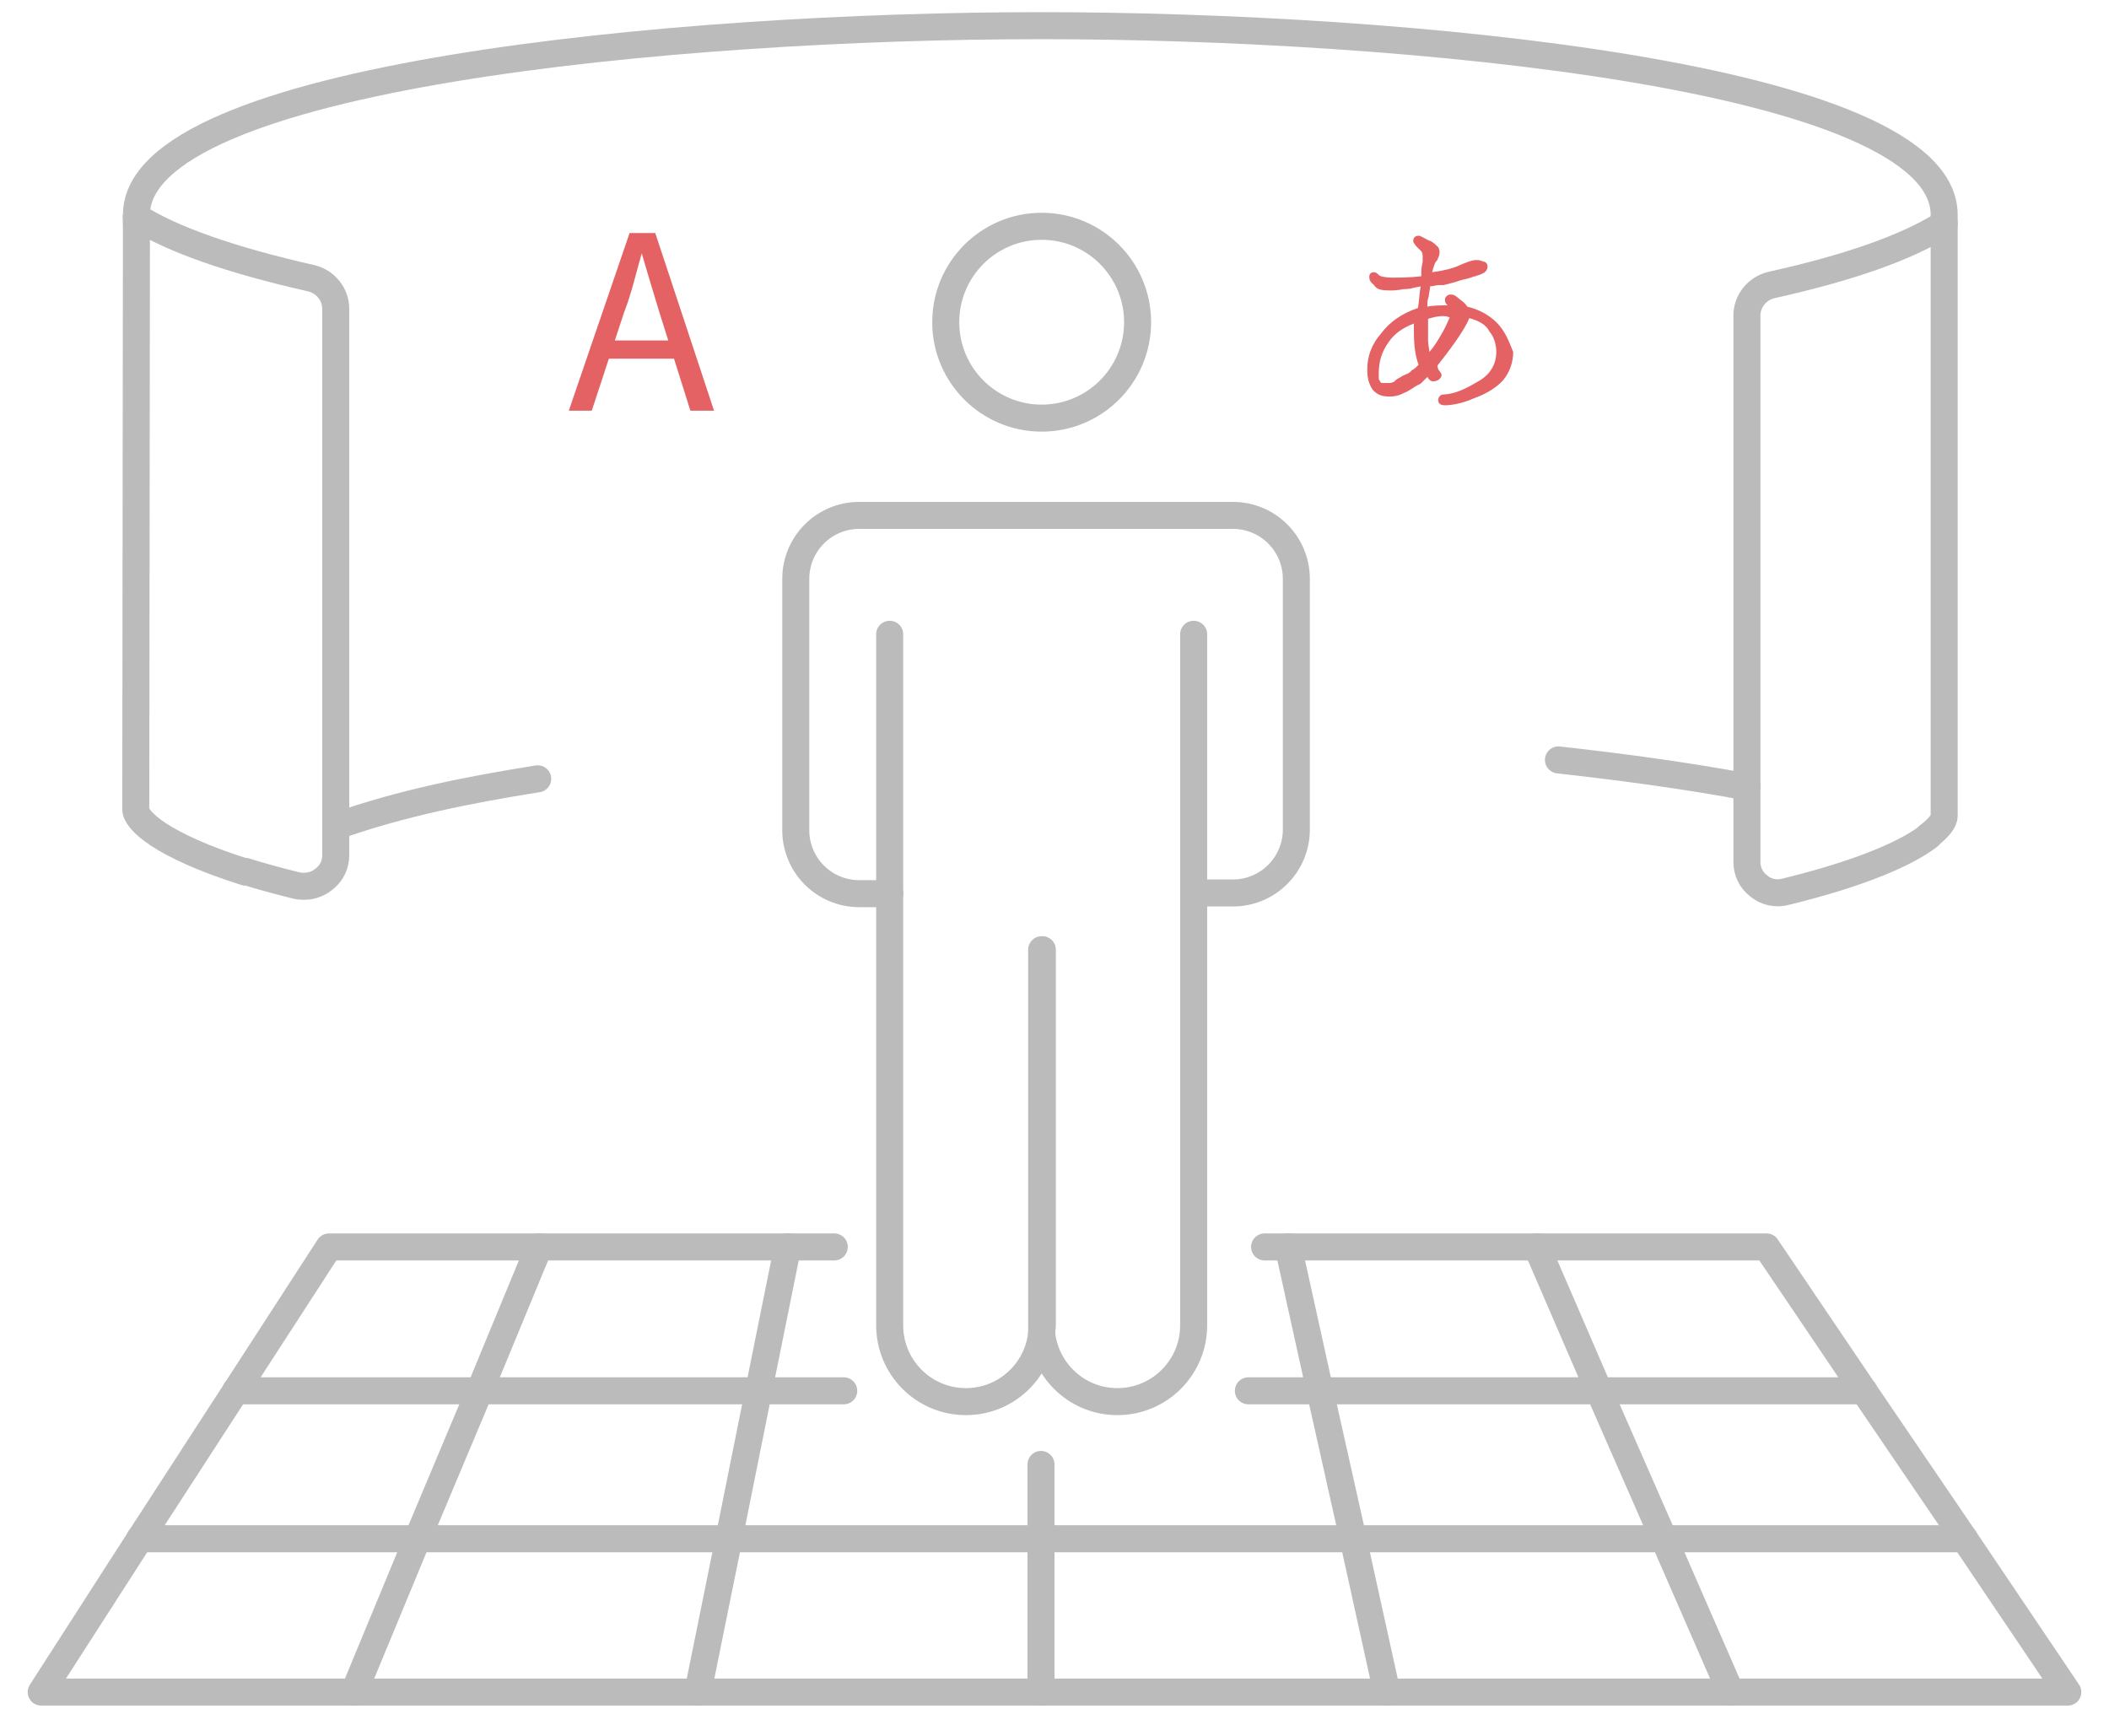 <?xml version="1.0" encoding="utf-8"?>
<!-- Generator: Adobe Illustrator 21.1.0, SVG Export Plug-In . SVG Version: 6.00 Build 0)  -->
<svg version="1.1" id="央铋_1" xmlns="http://www.w3.org/2000/svg" xmlns:xlink="http://www.w3.org/1999/xlink" x="0px" y="0px"
	 viewBox="0 0 312.2 257" style="enable-background:new 0 0 312.2 257;" xml:space="preserve">
<style type="text/css">
	.st0{fill:none;stroke:#BBBBBB;stroke-width:4;stroke-linecap:round;stroke-linejoin:round;stroke-miterlimit:10;}
	.st1{fill:#E46264;}
</style>
<g>
	<path class="st0" d="M20.2,32.1c0-0.1,0-0.2,0-0.3c0-20.5,80-28,133.8-28c53.8,0,133.8,7.4,133.8,28c0,0.3,0,0.6,0,0.9
		c0,0.2,0,0.3,0,0.5"/>
	<path class="st0" d="M20.2,33.1c0-0.2,0-0.3,0-0.5c0-0.2,0-0.4,0-0.6"/>
	<path class="st0" d="M79.6,115.3c-10.1,1.6-20.2,3.6-29.8,7"/>
	<path class="st0" d="M258.6,116.5c-8.6-1.6-18-2.9-27.9-4"/>
	<path class="st0" d="M258.6,116.5v11.1c0,1.4,0.6,2.7,1.8,3.6c1.1,0.9,2.6,1.2,4,0.8c11.8-2.9,18.1-5.9,21.1-8.2"/>
	<path class="st0" d="M287.8,33.1v87.7c0,0.7-0.7,1.7-2.4,3"/>
	<path class="st0" d="M258.6,116.5v-12.6c0,0,0,0,0,0V46.7c0-2.1,1.5-4,3.6-4.5c11.7-2.6,20.1-5.6,25.5-9"/>
	<path class="st0" d="M20.2,32.1C20.2,32.1,20.2,32.1,20.2,32.1l-0.1,87.7c0,1.6,3.6,5.3,16.2,9.3"/>
	<path class="st0" d="M49.7,122.3v4.3c0,1.4-0.6,2.7-1.8,3.6c-1.1,0.9-2.6,1.2-4,0.9c-2.8-0.7-5.4-1.4-7.6-2.1"/>
	<path class="st0" d="M20.2,32.1c5.4,3.4,14,6.4,25.9,9.1c2.1,0.5,3.6,2.4,3.6,4.5v57.1c0,0,0,0,0,0v19.5"/>
</g>
<g>
	<circle class="st0" cx="154.2" cy="47.7" r="14.2"/>
	<line class="st0" x1="131.7" y1="132.2" x2="131.7" y2="93.9"/>
	<path class="st0" d="M176.7,132.2v64c0,6.2-5,11.3-11.3,11.3h0c-5.8,0-10.6-4.4-11.2-10.1"/>
	<line class="st0" x1="176.7" y1="132.2" x2="176.7" y2="93.9"/>
	<path class="st0" d="M131.7,132.2v64c0,6.2,5,11.3,11.3,11.3c5.8,0,10.6-4.4,11.2-10.1"/>
	<path class="st0" d="M154.2,197.3c0-0.4,0.1-0.8,0.1-1.1v-55.6h-0.1v55.6C154.2,196.6,154.2,197,154.2,197.3"/>
	<path class="st0" d="M176.7,132.2h5.8c5.2,0,9.4-4.2,9.4-9.4V85.7c0-5.2-4.2-9.4-9.4-9.4h-55.3c-5.2,0-9.4,4.2-9.4,9.4v37.2
		c0,5.2,4.2,9.4,9.4,9.4h4.5"/>
</g>
<g>
	<polyline class="st0" points="275.9,205.9 261.5,184.6 227.5,184.6 	"/>
	<polyline class="st0" points="290.8,227.8 306.1,250.5 256.2,250.5 	"/>
	<line class="st0" x1="116.6" y1="184.6" x2="123.5" y2="184.6"/>
	<line class="st0" x1="227.5" y1="184.6" x2="190.7" y2="184.6"/>
	<line class="st0" x1="20.7" y1="227.8" x2="34.9" y2="205.9"/>
	<line class="st0" x1="187.2" y1="184.6" x2="190.7" y2="184.6"/>
	<line class="st0" x1="52.4" y1="250.5" x2="103.3" y2="250.5"/>
	<line class="st0" x1="103.3" y1="250.5" x2="154.1" y2="250.5"/>
	<line class="st0" x1="154.1" y1="250.5" x2="205.3" y2="250.5"/>
	<line class="st0" x1="205.3" y1="250.5" x2="256.2" y2="250.5"/>
	<line class="st0" x1="275.9" y1="205.9" x2="290.8" y2="227.8"/>
	<line class="st0" x1="116.6" y1="184.6" x2="79.8" y2="184.6"/>
	<polyline class="st0" points="34.9,205.9 48.7,184.6 79.8,184.6 	"/>
	<polyline class="st0" points="20.7,227.8 6.1,250.5 52.4,250.5 	"/>
	<line class="st0" x1="34.9" y1="205.9" x2="71" y2="205.9"/>
	<line class="st0" x1="195.4" y1="205.9" x2="236.7" y2="205.9"/>
	<line class="st0" x1="71" y1="205.9" x2="112.3" y2="205.9"/>
	<line class="st0" x1="124.9" y1="205.9" x2="112.3" y2="205.9"/>
	<line class="st0" x1="275.9" y1="205.9" x2="236.7" y2="205.9"/>
	<line class="st0" x1="184.8" y1="205.9" x2="195.4" y2="205.9"/>
	<line class="st0" x1="61.8" y1="227.8" x2="107.9" y2="227.8"/>
	<line class="st0" x1="200.3" y1="227.8" x2="246.3" y2="227.8"/>
	<line class="st0" x1="200.3" y1="227.8" x2="154.1" y2="227.8"/>
	<line class="st0" x1="290.8" y1="227.8" x2="246.3" y2="227.8"/>
	<line class="st0" x1="154.1" y1="227.8" x2="107.9" y2="227.8"/>
	<line class="st0" x1="20.7" y1="227.8" x2="61.8" y2="227.8"/>
	<line class="st0" x1="71" y1="205.9" x2="79.8" y2="184.6"/>
	<line class="st0" x1="52.4" y1="250.5" x2="61.8" y2="227.8"/>
	<line class="st0" x1="61.8" y1="227.8" x2="71" y2="205.9"/>
	<line class="st0" x1="116.6" y1="184.6" x2="112.3" y2="205.9"/>
	<line class="st0" x1="103.3" y1="250.5" x2="107.9" y2="227.8"/>
	<line class="st0" x1="112.3" y1="205.9" x2="107.9" y2="227.8"/>
	<line class="st0" x1="154.1" y1="227.8" x2="154.1" y2="216.8"/>
	<line class="st0" x1="154.1" y1="227.8" x2="154.1" y2="250.5"/>
	<line class="st0" x1="200.3" y1="227.8" x2="205.3" y2="250.5"/>
	<line class="st0" x1="195.4" y1="205.9" x2="200.3" y2="227.8"/>
	<line class="st0" x1="195.4" y1="205.9" x2="190.7" y2="184.6"/>
	<line class="st0" x1="227.5" y1="184.6" x2="236.7" y2="205.9"/>
	<line class="st0" x1="246.3" y1="227.8" x2="256.2" y2="250.5"/>
	<line class="st0" x1="236.7" y1="205.9" x2="246.3" y2="227.8"/>
</g>
<g>
	<path class="st1" d="M93.2,34.5h3.8l8.7,26.3h-3.5l-4.6-14.6c-0.9-3-1.8-5.9-2.6-8.7H95c-0.9,3.1-1.5,5.9-2.6,8.7l-4.8,14.6h-3.4
		L93.2,34.5z M89,50.4h12.3v2.7H89V50.4z"/>
</g>
<path class="st1" d="M221.6,47.8c-1.2-1.2-2.7-2-4.4-2.4c-0.2-0.4-0.7-0.8-1-1c-0.8-0.7-1-0.8-1.5-0.8c-0.4,0-0.8,0.4-0.8,0.7
	c0,0.3,0,0.4,0.2,0.7l0.2,0.2c-0.8,0-2,0-3,0.2c0-0.7,0-1,0.2-1.5c0-0.4,0.2-1,0.2-1.5c0.4,0,0.8-0.2,1.5-0.2h0.5
	c0.8-0.2,1.7-0.4,2.5-0.7c0.7-0.2,1-0.2,1.5-0.4c0.2,0,0.4-0.2,0.7-0.2c0.4-0.2,0.8-0.2,1-0.4c0.2,0,0.8-0.4,0.8-1
	c0-0.2,0-0.7-0.7-0.8c-0.4-0.2-0.7-0.2-1-0.2c-0.2,0-0.7,0-2.5,0.8c-0.8,0.4-2.4,0.8-4,1c0.2-0.7,0.4-1.5,0.7-1.7
	c0.2-0.4,0.4-0.8,0.4-1.2c0-0.2,0-0.7-0.4-1c-0.2-0.2-0.7-0.7-1.2-0.8c-0.8-0.4-1.2-0.7-1.5-0.7c-0.4,0-0.8,0.2-0.8,0.8
	c0,0.2,0.2,0.4,0.4,0.7c0.4,0.4,0.7,0.7,0.8,0.8c0.1,0.1,0.2,0.4,0.2,0.7c0,0.2,0,0.2,0,0.4c0,0,0,0.2,0,0.4s-0.2,0.8-0.2,1.5v0.7
	c-1.7,0.2-3.2,0.2-4.2,0.2c-1.2,0-2-0.2-2.1-0.4c-0.2-0.2-0.4-0.4-0.7-0.4c-0.4,0-0.7,0.2-0.7,0.7s0.2,0.8,0.7,1.2
	c0.4,0.7,1.2,0.8,2.4,0.8c0.4,0,1,0,2-0.2c0.4,0,0.8,0,1.5-0.2l1-0.2c-0.2,1-0.2,2.1-0.4,3.2c-2.4,0.8-4.2,2.1-5.4,3.7
	c-1.5,1.7-2.1,3.5-2.1,5.4c0,1.2,0.2,2.1,0.8,3c0.7,0.8,1.5,1,2.4,1c0.4,0,0.8,0,1.5-0.2c0.4-0.2,1-0.4,1.5-0.7c0.5-0.3,1-0.7,1.7-1
	c0.4-0.4,0.7-0.7,1-1c0.4,0.8,1,0.8,1.7,0.4c0.2-0.2,0.4-0.4,0.4-0.7c0-0.2-0.2-0.4-0.4-0.7c0,0-0.2-0.2-0.2-0.7
	c2.7-3.4,4.2-5.7,4.7-7c1.5,0.4,2.5,1,3,2c0.7,0.8,1,2,1,3c0,1.7-0.8,3.2-2.4,4.2c-1.7,1-3.4,2-5.4,2.1c-0.7,0-0.8,0.7-0.8,0.8
	c0,0.2,0,0.8,1,0.8c0.8,0,2.4-0.2,4.2-1c2-0.7,3.5-1.7,4.4-2.7c1-1.2,1.5-2.7,1.5-4.2C223.4,50.6,222.8,49,221.6,47.8z M207.4,55.8
	c-0.4,0.2-0.8,0.4-1,0.7c-0.4,0.2-0.7,0.2-0.8,0.2h-0.2c-0.2,0-0.4,0-0.7,0c-0.3,0-0.2,0-0.4-0.2c0-0.2-0.2-0.2-0.2-0.4
	c0-0.1,0-0.4,0-0.8c0-1.7,0.4-3.2,1.5-4.7c0.8-1.2,2.1-2.1,3.7-2.7V48v1c0,2.1,0.2,3.7,0.7,5c-0.4,0.4-0.7,0.7-1,0.8
	C208.6,55.4,207.9,55.4,207.4,55.8z M214.6,47c-0.2,0.4-0.4,1-1,2.1c-0.7,1.2-1.2,2.1-2,3c0-0.4-0.2-1-0.2-1.7c0-1,0-2.1,0-3.2
	C213,46.7,214,46.7,214.6,47z"/>
</svg>
